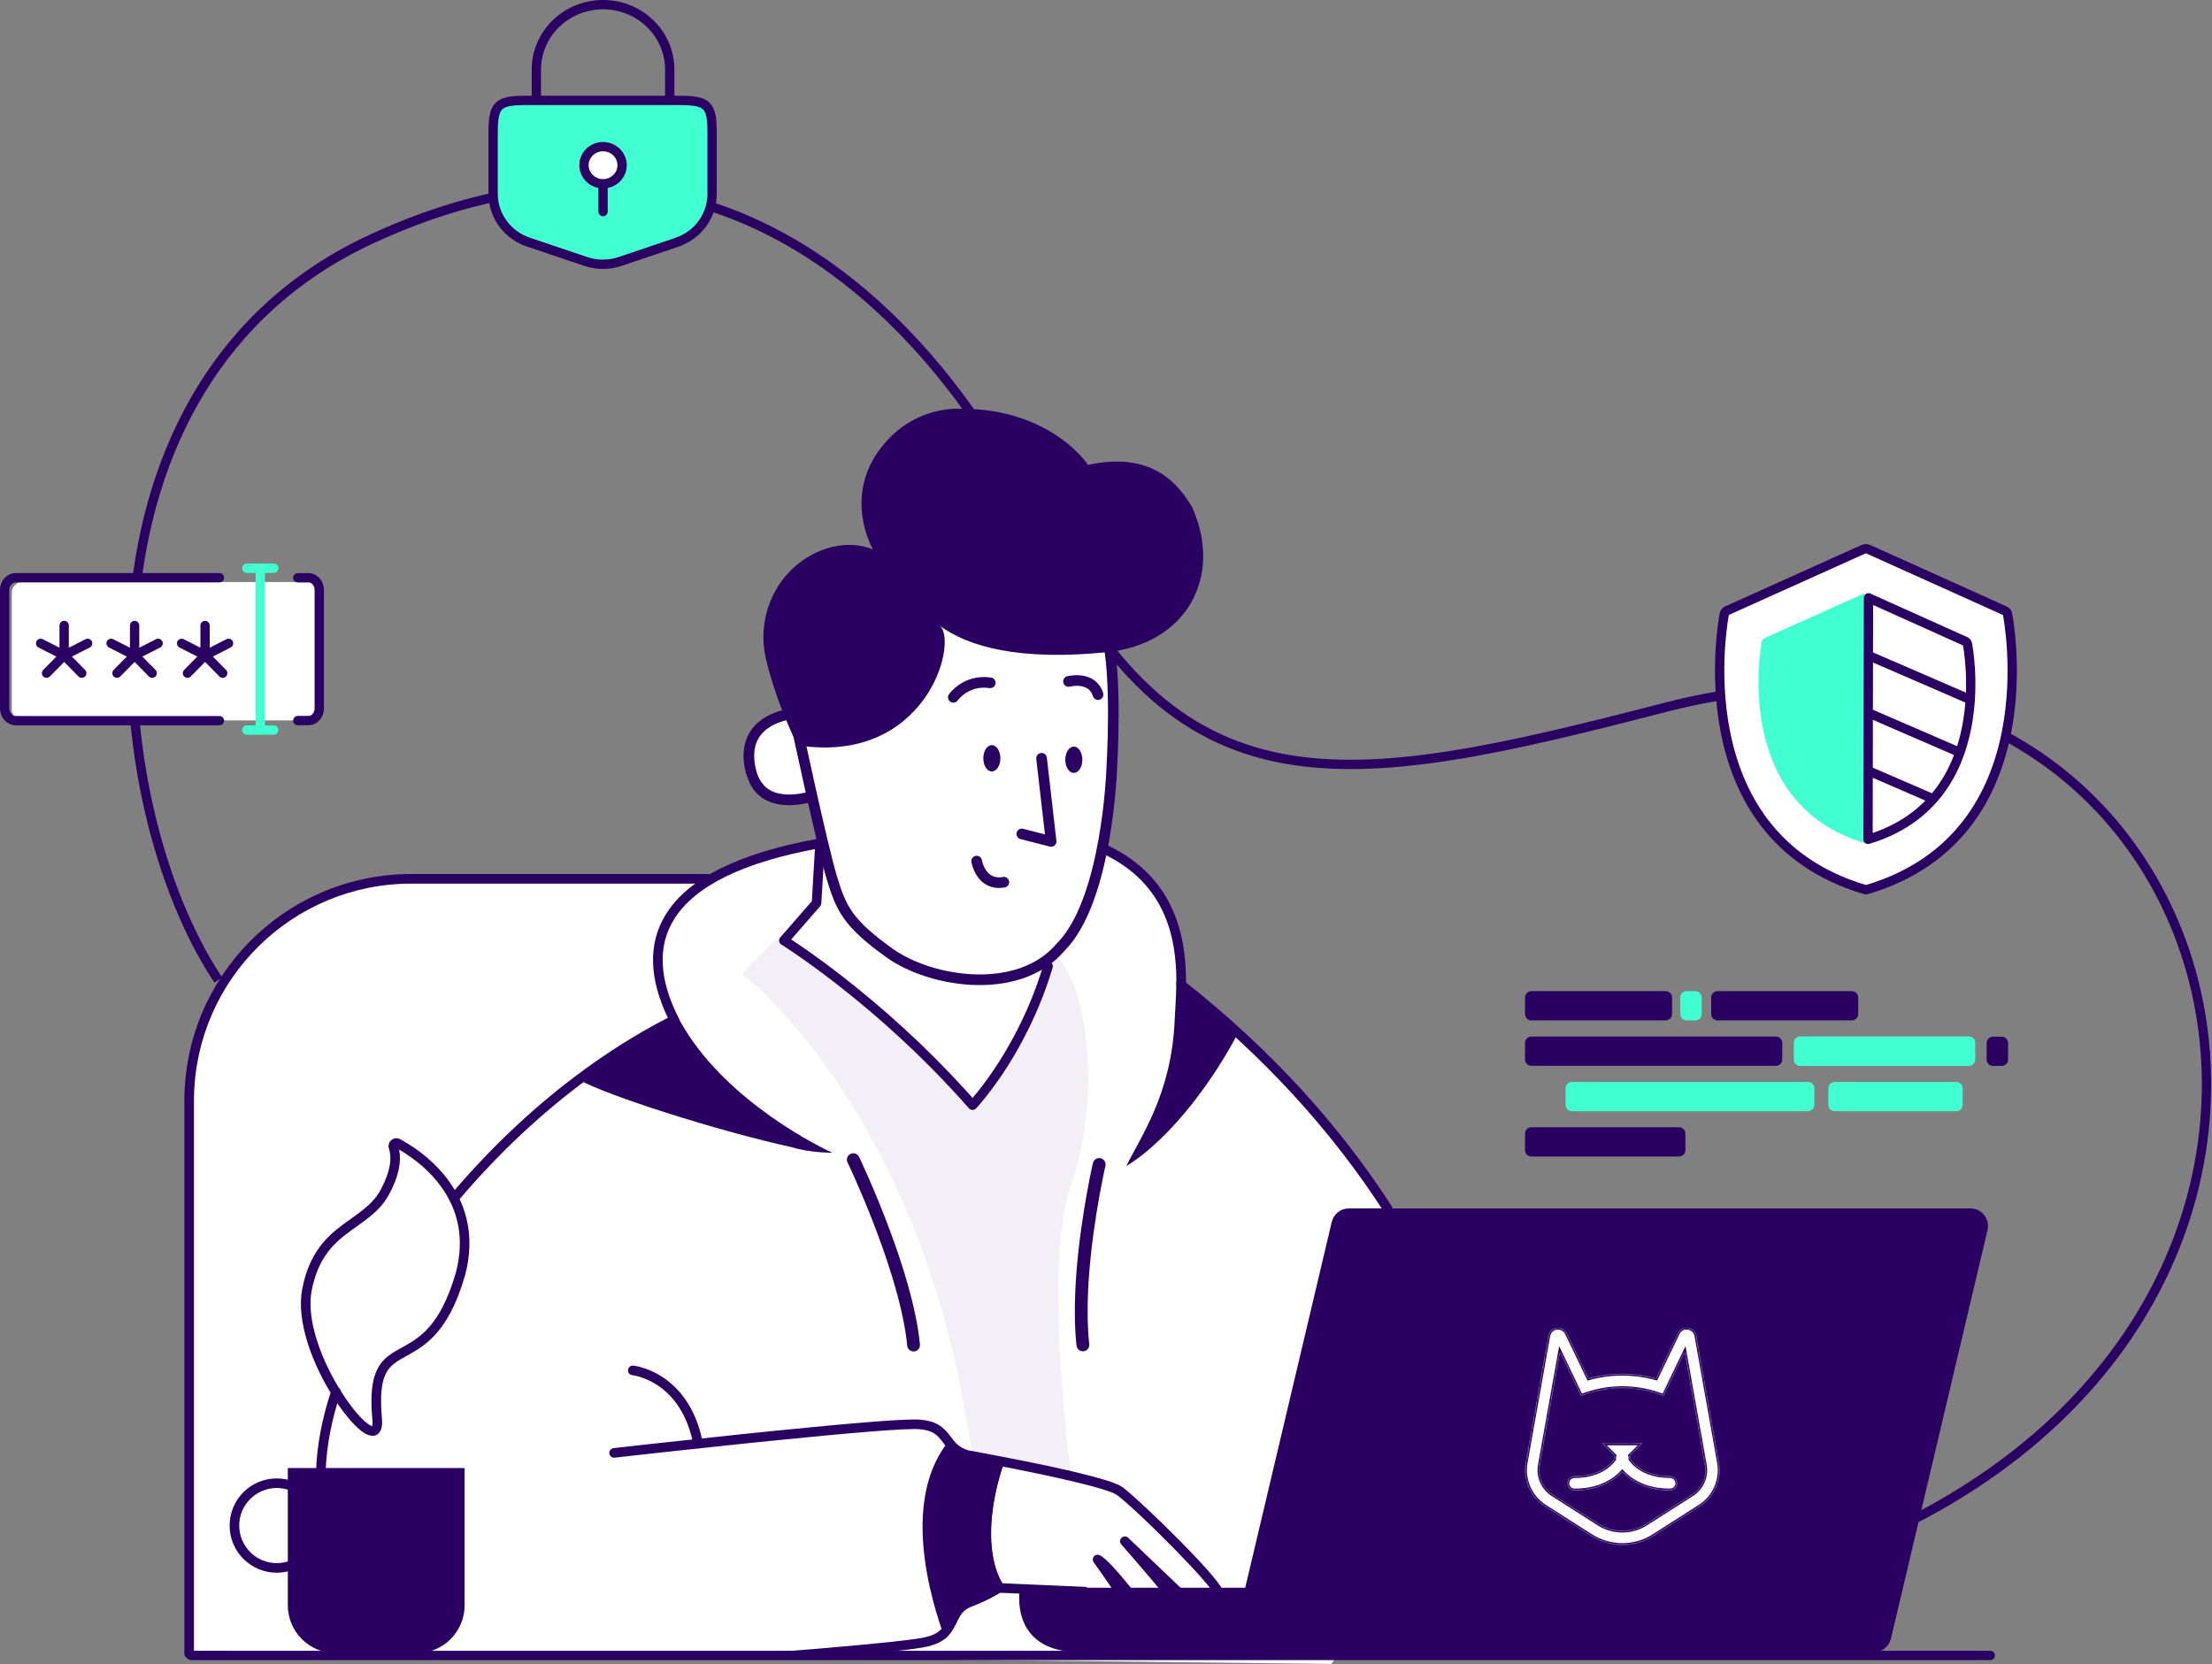 <?xml version="1.0" encoding="UTF-8"?>
<svg xmlns="http://www.w3.org/2000/svg" width="1664" height="1252" viewBox="0 0 1664 1252" fill="none">
  <rect x="0" y="0" width="1664" height="1252" fill="#808080" stroke="none"/>
  <path d="M164.181 737.339C76.1 605.217 46.781 287.62 279.316 179.909C569.984 45.271 731.86 293.021 778.862 393.821C883.301 617.8 1010.18 594.974 1252.61 532.236C1699.94 416.472 1853.45 1037.45 1326.85 1187.18" stroke="#2A0062" stroke-width="7"></path>
  <path d="M1402.41 669.157C1264.59 627.81 1296.8 463.79 1297.1 462.079C1297.23 461.481 1297.52 460.925 1297.9 460.454C1298.28 459.984 1298.79 459.642 1299.34 459.385L1401.82 413.249C1402.41 412.993 1403 412.865 1403.64 412.865C1404.27 412.865 1404.87 412.993 1405.46 413.249L1507.94 459.428C1508.49 459.642 1509 460.027 1509.38 460.454C1509.76 460.925 1510.05 461.481 1510.18 462.079C1510.52 463.79 1542.94 627.81 1404.91 669.157L1403.68 669.414L1402.41 669.157Z" fill="white" stroke="#2A0062" stroke-width="7" stroke-miterlimit="10" stroke-linecap="round"></path>
  <path d="M1402.71 634.35C1301.5 603.949 1325.2 483.457 1325.42 482.26C1325.5 481.832 1325.71 481.404 1326.01 481.062C1326.31 480.72 1326.64 480.464 1327.07 480.293L1402.37 446.428" fill="#41FFD1"></path>
  <path d="M1478.41 482.544L1405.58 449.792L1405.25 631.543C1503.14 602.141 1480.29 485.605 1480.01 484.447C1479.88 484.033 1479.72 483.62 1479.43 483.289C1479.15 482.958 1478.82 482.71 1478.41 482.544Z" stroke="#2A0062" stroke-width="7" stroke-miterlimit="10" stroke-linecap="round" stroke-linejoin="round"></path>
  <path d="M1407.08 493.855L1481.12 525.925" stroke="#2A0062" stroke-width="7" stroke-miterlimit="10" stroke-linecap="round"></path>
  <path d="M1407.08 537.01L1473.72 565.9" stroke="#2A0062" stroke-width="7" stroke-miterlimit="10" stroke-linecap="round"></path>
  <path d="M1407.08 580.643L1453.3 600.671" stroke="#2A0062" stroke-width="7" stroke-miterlimit="10" stroke-linecap="round"></path>
  <path d="M509.556 182.175L466.528 196.697C458.136 199.55 448.989 199.55 440.552 196.697L397.525 182.175C389.754 179.582 383.005 174.654 378.254 168.128C373.502 161.602 370.927 153.822 370.971 145.783V99.969C370.971 78.704 374.346 75.549 396.059 75.549H510.577C532.424 75.549 535.665 78.834 535.665 99.969V145.783C535.71 153.736 533.223 161.515 528.561 167.998C523.898 174.525 517.238 179.452 509.556 182.132V182.175Z" fill="#41FFD1" stroke="#2A0062" stroke-width="7" stroke-miterlimit="10" stroke-linecap="round"></path>
  <path d="M403.473 73.258V52.34C403.473 39.373 408.757 26.969 418.17 17.806C427.584 8.643 440.372 3.5 453.649 3.5C466.97 3.5 479.714 8.643 489.128 17.806C498.541 26.969 503.825 39.416 503.825 52.34V73.258" stroke="#2A0062" stroke-width="7" stroke-miterlimit="10" stroke-linecap="round"></path>
  <path d="M453.643 138.264V159.183V138.264Z" fill="#41FFD1"></path>
  <path d="M453.643 138.264V159.183" stroke="#2A0062" stroke-width="7" stroke-miterlimit="10" stroke-linecap="round"></path>
  <path d="M453.641 138.264C461.545 138.264 467.984 131.997 467.984 124.303C467.984 116.61 461.545 110.343 453.641 110.343C445.737 110.343 439.299 116.61 439.299 124.303C439.299 131.997 445.737 138.264 453.641 138.264Z" fill="white" stroke="#2A0062" stroke-width="7" stroke-miterlimit="10" stroke-linecap="round"></path>
  <rect x="8.887" y="437.919" width="233.528" height="104.092" rx="7.901" fill="white"></rect>
  <path d="M48.258 470.609V493.059M48.258 493.059L65.938 484.057M48.258 493.059L30.578 484.057M48.258 493.059L61.527 506.507M48.258 493.059L35.025 506.507M101.261 470.609V493.059M101.261 493.059L118.941 484.057M101.261 493.059L83.582 484.057M101.261 493.059L114.494 506.507M101.261 493.059L87.993 506.507M154.265 470.609V493.059M154.265 493.059L171.945 484.057M154.265 493.059L136.621 484.057M154.265 493.059L167.534 506.507M154.265 493.059L141.032 506.507" stroke="#2A0062" stroke-width="7" stroke-miterlimit="10" stroke-linecap="round"></path>
  <path d="M224.004 434.711H232.216C234.332 434.711 236.34 435.68 237.846 437.437C239.353 439.158 240.177 441.525 240.177 443.964V532.901C240.177 535.375 239.353 537.706 237.846 539.427C236.34 541.149 234.332 542.153 232.216 542.153H224.004" stroke="#2A0062" stroke-width="7" stroke-miterlimit="10" stroke-linecap="round"></path>
  <path d="M165.057 542.225H11.82C9.632 542.225 7.516 541.257 5.939 539.499C4.397 537.778 3.5 535.411 3.5 532.973V443.928C3.5 441.454 4.361 439.123 5.939 437.401C7.481 435.68 9.596 434.676 11.82 434.676H165.057" stroke="#2A0062" stroke-width="7" stroke-miterlimit="10" stroke-linecap="round"></path>
  <path d="M195.795 427.539V549.29" stroke="#41FFD1" stroke-width="7" stroke-miterlimit="10" stroke-linecap="round"></path>
  <path d="M185.699 549.29H205.889" stroke="#41FFD1" stroke-width="7" stroke-miterlimit="10" stroke-linecap="round"></path>
  <path d="M185.709 427.539H205.899" stroke="#41FFD1" stroke-width="7" stroke-miterlimit="10" stroke-linecap="round"></path>
  <path d="M144.137 821.494V1242.26L1001.55 1251.92C1075.39 1151.68 1048.3 937.557 1045.67 912.1C1043.04 886.642 939.958 785.263 888.748 737.755C887.947 672.408 849.994 645.046 831.118 639.533C844.348 578.596 839.55 498.318 835.497 465.796L684.941 448.145L583.681 538.547C574.185 542.442 556.362 556.37 561.037 580.913C565.712 605.457 594.151 604.775 607.787 601.366L616.552 634.967C601.358 636.135 564.932 649.089 548.619 655.419L537.387 662.494H303.137C215.323 662.494 144.137 733.681 144.137 821.494Z" fill="white"></path>
  <path fill-rule="evenodd" clip-rule="evenodd" d="M532.331 657.611C534.323 657.611 535.939 659.226 535.939 661.219C535.939 663.141 534.437 664.711 532.543 664.821L532.331 664.827H309.474C220.005 664.827 147.375 736.562 145.931 825.686L145.909 828.392V1244.28C145.909 1246.27 144.294 1247.89 142.301 1247.89C140.38 1247.89 138.809 1246.38 138.699 1244.49L138.693 1244.28V828.392C138.693 734.977 213.595 659.141 306.649 657.634L309.474 657.611H532.331Z" fill="#2A0062"></path>
  <path fill-rule="evenodd" clip-rule="evenodd" d="M615.279 631.089C617.239 630.733 619.117 632.033 619.474 633.994C619.83 635.954 618.53 637.833 616.569 638.189C558.197 648.802 522.611 666.997 507.293 691.314C494.265 711.995 495.983 737.166 510.423 765.79C511.322 767.572 510.603 769.745 508.819 770.64C485.702 782.235 461.3 797.249 436.316 816.159C404.928 839.917 374.5 868.436 345.783 902.169C344.491 903.686 342.214 903.869 340.697 902.578C339.18 901.286 338.997 899.009 340.289 897.491C369.351 863.352 400.162 834.474 431.961 810.405C455.722 792.421 478.983 777.898 501.163 766.441L502.395 765.806L502.189 765.373C488.525 736.456 487.22 710.233 500.755 688.164L501.187 687.468C517.791 661.11 555.11 642.029 615.279 631.089Z" fill="#2A0062"></path>
  <path fill-rule="evenodd" clip-rule="evenodd" d="M829.525 638.224C830.402 636.434 832.564 635.695 834.353 636.572C857.837 648.084 873.45 664.602 882.468 685.385C889.339 701.219 892.121 718.53 892.182 738.649L892.181 739.213L892.745 739.659C956.025 789.872 1006.68 845.692 1045.79 905.774L1046.99 907.615C1048.07 909.289 1047.59 911.522 1045.91 912.604C1044.24 913.685 1042.01 913.205 1040.93 911.531C1001.69 850.798 950.544 794.416 886.336 743.79C885.461 743.101 884.954 742.045 884.962 740.931C885.106 720.732 882.523 703.64 875.849 688.258C867.508 669.036 853.11 653.803 831.177 643.051C829.388 642.174 828.648 640.013 829.525 638.224Z" fill="#2A0062"></path>
  <path fill-rule="evenodd" clip-rule="evenodd" d="M249.293 1046.01C249.926 1044.12 251.972 1043.1 253.861 1043.74C255.75 1044.37 256.768 1046.42 256.135 1048.3C249.393 1068.42 245.751 1087.69 245.014 1105.99C244.934 1107.99 243.255 1109.53 241.264 1109.45C239.273 1109.37 237.724 1107.69 237.804 1105.7C238.569 1086.71 242.338 1066.76 249.293 1046.01Z" fill="#2A0062"></path>
  <path fill-rule="evenodd" clip-rule="evenodd" d="M805.041 1106.26C796.441 1029.96 790.297 936.953 805.041 894.073C832.194 814.949 813.519 734.964 795.212 720.589C785.997 711.375 800.126 758.677 731.323 833.624C657.604 747.619 584.869 705.477 584.869 705.477L558.33 732.753C558.33 732.753 684.634 828.833 725.671 1060.19C727.637 1071.49 729.48 1082.06 731.077 1091.76" fill="#F2F0F6"></path>
  <path fill-rule="evenodd" clip-rule="evenodd" d="M616.77 633.316L616.982 633.322C618.9 633.436 620.379 635.029 620.376 636.926L620.37 637.138L617.844 679.713C617.802 680.421 617.553 681.099 617.129 681.664L616.962 681.87L595.175 706.86L597.243 708.222C598.394 708.986 599.613 709.803 600.898 710.675L603.206 712.25L605.34 713.724C613.951 719.698 623.432 726.645 633.579 734.536C664.974 758.949 696.366 787.353 725.673 819.463C727.133 821.063 728.585 822.669 730.029 824.281L731.63 826.078L731.808 825.873C733.926 823.396 736.274 820.493 738.799 817.18L739.385 816.408C747.257 805.993 755.136 793.877 762.492 780.196C771.58 763.293 779.218 745.179 784.933 725.976C785.501 724.066 787.51 722.978 789.42 723.547C791.33 724.115 792.417 726.124 791.849 728.034C785.988 747.728 778.16 766.293 768.848 783.613C761.309 797.635 753.229 810.06 745.142 820.759C742.507 824.245 740.044 827.316 737.805 829.96L737.292 830.562C736.576 831.4 735.927 832.142 735.35 832.787L734.242 834C732.782 835.541 730.314 835.493 728.913 833.899C726.09 830.684 723.233 827.493 720.343 824.327C691.923 793.189 661.507 765.557 631.053 741.717L629.15 740.232C618.691 732.099 608.954 724.985 600.17 718.921L597.686 717.217C595.338 715.616 593.204 714.193 591.299 712.948L589.198 711.588L587.81 710.71C585.982 709.579 585.554 707.126 586.844 705.447L586.988 705.271L610.714 678.055L613.167 636.71C613.276 634.863 614.757 633.423 616.561 633.322L616.77 633.316Z" fill="#2A0062"></path>
  <path fill-rule="evenodd" clip-rule="evenodd" d="M726.986 1094.67C727.342 1092.71 729.219 1091.41 731.18 1091.77L736.186 1092.68C760.144 1097.08 784.526 1101.98 803.622 1106.35C805.564 1106.8 806.779 1108.73 806.335 1110.67C805.89 1112.62 803.956 1113.83 802.013 1113.39L799.388 1112.79C779.462 1108.29 754.247 1103.28 729.893 1098.87C727.932 1098.51 726.631 1096.63 726.986 1094.67Z" fill="#2A0062"></path>
  <path fill-rule="evenodd" clip-rule="evenodd" d="M799.3 1109.05C799.753 1107.11 801.693 1105.9 803.633 1106.35L808.324 1107.46C828.547 1112.29 840.439 1115.96 844.687 1119.14L845.184 1119.53C852.632 1125.33 870.14 1141.72 886.361 1158.07L889.875 1161.64C908.228 1180.33 919.613 1193.53 920.705 1198.54C922.316 1205.52 916.98 1211.03 909.119 1211.92C903.131 1212.6 896.485 1210.68 890.458 1206.36L889.905 1205.95L890.856 1207.21C893.14 1210.26 894.639 1212.5 895.295 1213.88L895.361 1214.02C898.267 1220.7 892.324 1227.83 883.68 1228.19C876.15 1228.51 867.521 1224.24 858.523 1215.17L857.832 1214.47L857.99 1214.74C859.132 1216.68 859.987 1218.27 860.536 1219.49L860.744 1219.96C862.344 1223.78 861.007 1227.79 857.565 1230.14C854.463 1232.25 850.057 1232.81 845.292 1231.68C834.701 1229.16 823.561 1219.07 813.808 1201.44L813.597 1201.06L724.603 1197.18C722.683 1197.1 721.179 1195.53 721.152 1193.63L721.155 1193.42C721.239 1191.5 722.808 1189.99 724.705 1189.97L724.917 1189.97L815.96 1193.94C817.241 1193.99 818.395 1194.73 818.994 1195.86C828.138 1213.18 838.229 1222.58 846.959 1224.66C852.195 1225.9 854.693 1224.2 854.088 1222.75C852.776 1219.62 847.65 1211.49 840.046 1200.28L838.764 1198.4C835.696 1193.9 832.435 1189.21 829.15 1184.53L825.392 1179.21L822.733 1175.47C820.962 1173 822.85 1169.58 825.883 1169.77C829.26 1169.97 836.922 1177.28 854.195 1198.98L857.003 1202.53C867.263 1215.55 876.563 1221.27 883.378 1220.98C887.4 1220.81 889.402 1218.41 888.765 1216.95L888.664 1216.74C887.21 1213.89 879.428 1204.06 867.889 1190.37L866.492 1188.71L863.437 1185.11C860.345 1181.47 857.148 1177.74 853.926 1174.01L848.859 1168.16L843.52 1162.04C840.529 1158.63 845.242 1154.02 848.566 1156.91L848.721 1157.05L890.536 1196.94C896.279 1202.78 902.901 1205.37 908.301 1204.75C912.308 1204.3 914.182 1202.36 913.664 1200.12C912.148 1193.16 857.44 1137.91 840.338 1124.9L840.089 1124.72C836.376 1122.21 823.115 1118.31 801.995 1113.38C800.054 1112.93 798.848 1110.99 799.3 1109.05Z" fill="#2A0062"></path>
  <path d="M583.409 1076.48L569.387 1077.91C566.557 1078.2 563.696 1078.5 560.808 1078.79L553.971 1079.51C533.399 1081.66 512.323 1083.93 491.715 1086.2C488.887 1086.51 486.139 1086.82 483.478 1087.11L461.73 1089.55L461.358 1089.6C459.488 1089.92 458.173 1091.65 458.391 1093.56C458.616 1095.54 460.404 1096.96 462.384 1096.74L486.962 1093.98L506.294 1091.86C524.743 1089.85 543.39 1087.86 561.553 1085.97C563.476 1085.77 565.388 1085.58 567.286 1085.38L578.518 1084.23C640.685 1077.92 682.135 1074.52 691.743 1075.34C701.07 1076.18 704.906 1078.88 709.951 1086.05L711.379 1088.08C716.235 1094.84 719.945 1097.83 727.287 1099.33C733.892 1100.68 739.263 1101.83 743.519 1102.79L746.758 1103.53L746.214 1105.23C745.148 1108.62 744.088 1112.36 743.093 1116.4C739.411 1131.34 737.496 1146.44 738.304 1160.63L738.36 1161.54C739.119 1173.11 741.713 1183.47 746.429 1192.32L746.757 1192.92L746.485 1193.11C745.976 1193.46 745.413 1193.82 744.794 1194.21C740.69 1196.75 735.133 1199.47 727.921 1202.23L727.483 1202.4C720.699 1205.1 717.61 1208.66 713.938 1216.11L712.534 1219.01C708.967 1226.2 705.47 1229.43 696.68 1231.69C689.555 1233.53 663.175 1236.36 622.406 1239.86L611.462 1240.78C603.662 1241.43 595.463 1242.1 586.906 1242.78L606.131 1248.46L617.844 1247.49C661.362 1243.81 689.323 1240.87 697.976 1238.81L698.481 1238.68C709.327 1235.89 714.381 1231.32 718.762 1222.69L719.221 1221.76L720.4 1219.32C723.405 1213.21 725.476 1210.89 730.502 1208.97L731.342 1208.65C738.568 1205.83 744.26 1203.03 748.596 1200.34C750.214 1199.34 751.54 1198.41 752.597 1197.58C753.128 1197.16 753.527 1196.82 753.804 1196.57L754.012 1196.37C755.2 1195.18 755.411 1193.33 754.52 1191.9C749.115 1183.26 746.211 1172.55 745.508 1160.22C744.747 1146.85 746.576 1132.42 750.1 1118.13C751.143 1113.89 752.26 1109.99 753.376 1106.52C753.654 1105.65 753.917 1104.86 754.162 1104.14L754.447 1103.32L754.907 1102.04C755.51 1100.1 754.39 1098.02 752.404 1097.49C752.25 1097.44 751.981 1097.37 751.587 1097.27L749.597 1096.79L747.175 1096.22C743.398 1095.35 738.619 1094.31 732.729 1093.08L728.73 1092.26C723.292 1091.15 720.872 1089.07 716.651 1083.04L715.545 1081.46C709.503 1073.01 703.908 1069.19 692.373 1068.15C682.354 1067.3 643.335 1070.45 583.409 1076.48Z" fill="#2A0062"></path>
  <path fill-rule="evenodd" clip-rule="evenodd" d="M472.457 1030.74C472.652 1028.76 474.418 1027.31 476.401 1027.5L476.72 1027.54C477.25 1027.6 478.011 1027.73 478.975 1027.92C480.88 1028.31 482.988 1028.88 485.248 1029.65C491.665 1031.86 498.071 1035.32 504.045 1040.32C516.028 1050.33 524.695 1065.14 528.659 1085.48C529.04 1087.44 527.763 1089.34 525.807 1089.72C523.851 1090.1 521.957 1088.82 521.576 1086.86C517.927 1068.14 510.121 1054.79 499.419 1045.85C494.156 1041.46 488.523 1038.41 482.9 1036.48C480.946 1035.8 479.141 1035.32 477.535 1034.99L476.781 1034.85C476.557 1034.81 476.362 1034.77 476.196 1034.75L475.694 1034.68C473.711 1034.49 472.262 1032.72 472.457 1030.74Z" fill="#2A0062"></path>
  <path fill-rule="evenodd" clip-rule="evenodd" d="M731.975 1208.01C750.255 1201.15 756.148 1195.62 756.148 1195.62C732.456 1158.58 756.148 1097.36 756.148 1097.36C756.148 1097.36 749.894 1095.68 730.772 1091.83C723.075 1090.26 718.986 1086.29 715.738 1081.84C676.411 1126.46 700.464 1204.64 710.928 1233.02C720.188 1224.96 718.144 1213.3 731.975 1208.01Z" fill="#2A0062"></path>
  <path fill-rule="evenodd" clip-rule="evenodd" d="M888.57 740.958L884.962 738.552C884.842 749.858 884 759.96 883.639 767.898C881.234 823.341 858.022 855.212 847.318 877.342C882.797 855.453 915.27 808.308 931.265 777.279C918.036 765.011 903.724 752.864 888.57 740.958Z" fill="#2A0062"></path>
  <path fill-rule="evenodd" clip-rule="evenodd" d="M626.013 867.28C607.011 858.5 538.351 821.536 509.126 763.566C490.123 773.068 463.183 791.348 435.281 812.275C455.847 824.061 539.929 850.96 596.186 863.279C608.522 867.28 626.133 867.4 626.013 867.28Z" fill="#2A0062"></path>
  <path fill-rule="evenodd" clip-rule="evenodd" d="M639.82 868.193C642.14 867.079 644.91 867.99 646.127 870.226L646.379 870.738L647.356 872.813L648.246 874.732C649.708 877.901 651.322 881.48 653.054 885.42L653.489 886.412C658.908 898.785 664.326 912.033 669.385 925.631C674.635 939.741 679.198 953.435 682.874 966.428C687.621 983.207 690.766 998.377 692.033 1011.58C692.287 1014.23 690.349 1016.58 687.704 1016.83C685.059 1017.08 682.71 1015.14 682.456 1012.5C681.251 999.941 678.218 985.313 673.616 969.047C670.015 956.323 665.533 942.868 660.368 928.986C655.376 915.571 650.026 902.488 644.676 890.272L643.402 887.38C642.012 884.243 640.708 881.36 639.509 878.762L638.25 876.055L637.567 874.613C636.417 872.218 637.425 869.344 639.82 868.193Z" fill="#2A0062"></path>
  <path fill-rule="evenodd" clip-rule="evenodd" d="M827.956 871.452C830.464 872.033 832.056 874.476 831.608 876.981L830.991 879.773L830.419 882.449C830.12 883.865 829.805 885.394 829.475 887.03C827.903 894.832 826.33 903.447 824.862 912.619C821.616 932.903 819.354 952.925 818.515 971.606C817.856 986.297 818.108 999.667 819.387 1011.4C819.674 1014.04 817.767 1016.42 815.125 1016.7C812.484 1016.99 810.11 1015.08 809.822 1012.44C808.485 1000.17 808.223 986.324 808.903 971.174C809.76 952.088 812.062 931.717 815.362 911.099L815.925 907.636C817.155 900.193 818.447 893.144 819.744 886.625L820.043 885.129C820.379 883.463 820.7 881.905 821.005 880.461L821.778 876.868L822.185 875.054C822.784 872.466 825.368 870.853 827.956 871.452Z" fill="#2A0062"></path>
  <path d="M1497.21 1245.56H143.652" stroke="#2A0062" stroke-width="7" stroke-linecap="round"></path>
  <path fill-rule="evenodd" clip-rule="evenodd" d="M208.211 1112.36C188.617 1112.36 172.732 1128.24 172.732 1147.84C172.732 1167.43 188.617 1183.31 208.211 1183.31C227.806 1183.31 243.691 1167.43 243.691 1147.84C243.691 1128.24 227.806 1112.36 208.211 1112.36ZM208.211 1119.57C223.82 1119.57 236.474 1132.23 236.474 1147.83C236.474 1163.44 223.82 1176.1 208.211 1176.1C192.601 1176.1 179.948 1163.44 179.948 1147.83C179.948 1132.23 192.601 1119.57 208.211 1119.57Z" fill="#2A0062"></path>
  <path fill-rule="evenodd" clip-rule="evenodd" d="M216.512 1207.73V1104.54H349.528V1207.73C349.528 1227.69 333.412 1243.81 313.448 1243.81H252.592C232.628 1243.81 216.512 1227.69 216.512 1207.73Z" fill="#2A0062"></path>
  <path fill-rule="evenodd" clip-rule="evenodd" d="M292.563 864.116C294.929 871.509 293.677 881.522 286.573 894.769C282.491 902.432 277.446 907.327 266.771 915.033L260.912 919.219L260.319 919.648C251.465 926.06 245.8 931.125 240.692 937.931C234.229 946.543 229.761 956.979 227.275 970.256C223.001 993.09 233.91 1025.42 252.094 1053.29C259.7 1064.95 267.581 1074 273.646 1077.93C282.241 1083.49 288.391 1078.94 287.332 1067.52C285.833 1051.34 286.805 1040.91 289.97 1034.11C292.375 1028.94 295.699 1025.95 302.725 1021.93L308.152 1018.91L309.466 1018.16C310.942 1017.32 312.236 1016.54 313.516 1015.73C317.756 1013.05 321.459 1010.18 324.994 1006.7C335.333 996.506 343.54 981.534 349.988 959.046C356.987 931.902 351.976 908.521 337.859 888.881C328.159 875.388 315.319 865.065 301.843 857.58L300.952 857.09C296.272 854.594 291.008 859.14 292.563 864.116ZM300.23 864.962L300.882 865.343C312.572 872.219 323.613 881.427 331.999 893.093C344.905 911.047 349.447 932.243 343.026 957.151C336.926 978.422 329.315 992.306 319.928 1001.56C316.784 1004.66 313.484 1007.21 309.656 1009.63C308.302 1010.49 306.914 1011.31 305.255 1012.25L299.698 1015.35C291.122 1020.19 286.663 1024.11 283.428 1031.07C279.686 1039.11 278.578 1050.46 280.068 1067.31L280.147 1068.19C280.323 1070.09 280.283 1071.55 280.072 1072.54L280.025 1072.73L279.977 1072.91L279.938 1073.02L280.028 1073.04C279.457 1072.93 278.609 1072.54 277.567 1071.87C272.533 1068.61 265.239 1060.23 258.138 1049.35C240.873 1022.89 230.512 992.182 234.368 971.584C236.654 959.373 240.681 949.968 246.464 942.263C250.913 936.335 255.92 931.799 263.804 926.036L266.399 924.165L269.705 921.81C282.094 912.97 288.036 907.371 292.937 898.171C299.925 885.14 301.949 874.31 300.348 865.562L300.23 864.962Z" fill="#2A0062"></path>
  <path fill-rule="evenodd" clip-rule="evenodd" d="M1014.67 909.209H1482.28C1490.82 909.209 1497.07 917.147 1495.15 925.445L1422.5 1232.85C1421.06 1238.86 1415.77 1243.07 1409.63 1243.07H812.624C757.903 1243.07 767.283 1194.6 767.283 1194.6H936.741L1001.81 919.432C1003.25 913.418 1008.54 909.209 1014.67 909.209Z" fill="#2A0062"></path>
  <mask id="path-41-inside-1_3949_832" fill="white">
    <path fill-rule="evenodd" clip-rule="evenodd" d="M1276.12 1005.07C1274.84 998.173 1265.25 996.506 1262.1 1003.24L1245.83 1037.09C1229.21 1032.44 1211.63 1032.44 1194.99 1037.1L1178.72 1003.19L1178.71 1003.17C1175.65 996.92 1165.98 997.824 1164.72 1005.12L1147.72 1100.43C1145.43 1113.35 1151.13 1126.4 1162.19 1133.48L1162.2 1133.49L1196.78 1155.57C1211.2 1164.77 1229.65 1164.77 1244.06 1155.57L1278.64 1133.49C1289.72 1126.43 1295.41 1113.38 1293.13 1100.43L1276.12 1005.09L1276.12 1005.07ZM1251.49 1050.27L1267.32 1017.32L1282.49 1102.31L1282.49 1102.32C1284.02 1110.99 1280.2 1119.69 1272.84 1124.37L1238.25 1146.46C1227.38 1153.4 1213.47 1153.4 1202.6 1146.46L1168.02 1124.38L1168.02 1124.38C1160.64 1119.65 1156.83 1110.94 1158.36 1102.32L1158.36 1102.32L1173.52 1017.33L1189.32 1050.27L1193.84 1048.75C1211.1 1042.96 1229.74 1042.96 1246.96 1048.75L1251.49 1050.27ZM1226.27 1095.16L1235.46 1085.99L1205.35 1086.1L1214.51 1095.26C1214.24 1096.08 1214.17 1096.97 1214.33 1097.85C1213.37 1099.16 1212 1100.76 1210.13 1102.37C1205.54 1106.32 1197.61 1110.62 1184.45 1110.62C1181.46 1110.62 1179.04 1113.04 1179.04 1116.03C1179.04 1119.01 1181.46 1121.43 1184.45 1121.43C1200.23 1121.43 1210.65 1116.18 1217.18 1110.56C1218.39 1109.52 1219.46 1108.47 1220.4 1107.45C1221.34 1108.47 1222.41 1109.52 1223.63 1110.56C1230.15 1116.18 1240.57 1121.43 1256.35 1121.43C1259.34 1121.43 1261.76 1119.01 1261.76 1116.03C1261.76 1113.04 1259.34 1110.62 1256.35 1110.62C1243.19 1110.62 1235.26 1106.32 1230.67 1102.37C1228.8 1100.76 1227.43 1099.16 1226.47 1097.85C1226.64 1096.94 1226.56 1096.01 1226.27 1095.16Z"></path>
  </mask>
  <path fill-rule="evenodd" clip-rule="evenodd" d="M1276.12 1005.07C1274.84 998.173 1265.25 996.506 1262.1 1003.24L1245.83 1037.09C1229.21 1032.44 1211.63 1032.44 1194.99 1037.1L1178.72 1003.19L1178.71 1003.17C1175.65 996.92 1165.98 997.824 1164.72 1005.12L1147.72 1100.43C1145.43 1113.35 1151.13 1126.4 1162.19 1133.48L1162.2 1133.49L1196.78 1155.57C1211.2 1164.77 1229.65 1164.77 1244.06 1155.57L1278.64 1133.49C1289.72 1126.43 1295.41 1113.38 1293.13 1100.43L1276.12 1005.09L1276.12 1005.07ZM1251.49 1050.27L1267.32 1017.32L1282.49 1102.31L1282.49 1102.32C1284.02 1110.99 1280.2 1119.69 1272.84 1124.37L1238.25 1146.46C1227.38 1153.4 1213.47 1153.4 1202.6 1146.46L1168.02 1124.38L1168.02 1124.38C1160.64 1119.65 1156.83 1110.94 1158.36 1102.32L1158.36 1102.32L1173.52 1017.33L1189.32 1050.27L1193.84 1048.75C1211.1 1042.96 1229.74 1042.96 1246.96 1048.75L1251.49 1050.27ZM1226.27 1095.16L1235.46 1085.99L1205.35 1086.1L1214.51 1095.26C1214.24 1096.08 1214.17 1096.97 1214.33 1097.85C1213.37 1099.16 1212 1100.76 1210.13 1102.37C1205.54 1106.32 1197.61 1110.62 1184.45 1110.62C1181.46 1110.62 1179.04 1113.04 1179.04 1116.03C1179.04 1119.01 1181.46 1121.43 1184.45 1121.43C1200.23 1121.43 1210.65 1116.18 1217.18 1110.56C1218.39 1109.52 1219.46 1108.47 1220.4 1107.45C1221.34 1108.47 1222.41 1109.52 1223.63 1110.56C1230.15 1116.18 1240.57 1121.43 1256.35 1121.43C1259.34 1121.43 1261.76 1119.01 1261.76 1116.03C1261.76 1113.04 1259.34 1110.62 1256.35 1110.62C1243.19 1110.62 1235.26 1106.32 1230.67 1102.37C1228.8 1100.76 1227.43 1099.16 1226.47 1097.85C1226.64 1096.94 1226.56 1096.01 1226.27 1095.16Z" fill="white"></path>
  <path d="M1262.1 1003.24L1263.36 1003.85L1263.37 1003.84L1263.37 1003.83L1262.1 1003.24ZM1276.12 1005.07L1277.5 1004.81L1277.5 1004.81L1276.12 1005.07ZM1245.83 1037.09L1245.45 1038.44L1246.58 1038.76L1247.09 1037.7L1245.83 1037.09ZM1194.99 1037.1L1193.72 1037.7L1194.23 1038.76L1195.36 1038.45L1194.99 1037.1ZM1178.72 1003.19L1179.99 1002.59L1179.98 1002.57L1178.72 1003.19ZM1178.71 1003.17L1177.46 1003.79L1177.46 1003.79L1178.71 1003.17ZM1164.72 1005.12L1166.1 1005.37L1166.1 1005.36L1164.72 1005.12ZM1147.72 1100.43L1146.34 1100.18L1146.34 1100.19L1147.72 1100.43ZM1162.19 1133.48L1161.44 1134.66L1161.44 1134.66L1162.19 1133.48ZM1162.2 1133.49L1161.44 1134.67L1161.45 1134.67L1162.2 1133.49ZM1196.78 1155.57L1196.03 1156.75L1196.03 1156.75L1196.78 1155.57ZM1244.06 1155.57L1244.82 1156.75L1244.82 1156.75L1244.06 1155.57ZM1278.64 1133.49L1277.89 1132.31L1277.89 1132.31L1278.64 1133.49ZM1293.13 1100.43L1294.51 1100.19L1294.51 1100.19L1293.13 1100.43ZM1276.12 1005.09L1277.5 1004.84L1277.5 1004.83L1276.12 1005.09ZM1267.32 1017.32L1268.7 1017.07L1267.94 1012.8L1266.06 1016.71L1267.32 1017.32ZM1251.49 1050.27L1251.04 1051.6L1252.21 1051.99L1252.75 1050.88L1251.49 1050.27ZM1282.49 1102.31L1281.11 1102.56L1281.11 1102.56L1282.49 1102.31ZM1282.49 1102.32L1283.87 1102.07L1283.87 1102.07L1282.49 1102.32ZM1272.84 1124.37L1272.08 1123.19L1272.08 1123.19L1272.84 1124.37ZM1238.25 1146.46L1239 1147.64L1239 1147.64L1238.25 1146.46ZM1202.6 1146.46L1201.84 1147.64L1201.84 1147.64L1202.6 1146.46ZM1168.02 1124.38L1167.27 1125.56L1167.27 1125.56L1168.02 1124.38ZM1168.02 1124.38L1167.26 1125.56L1167.26 1125.56L1168.02 1124.38ZM1158.36 1102.32L1156.98 1102.07L1156.98 1102.07L1158.36 1102.32ZM1158.36 1102.32L1156.98 1102.07L1156.98 1102.07L1158.36 1102.32ZM1173.52 1017.33L1174.78 1016.72L1172.9 1012.8L1172.14 1017.08L1173.52 1017.33ZM1189.32 1050.27L1188.05 1050.87L1188.59 1051.99L1189.76 1051.6L1189.32 1050.27ZM1193.84 1048.75L1194.29 1050.08L1193.84 1048.75ZM1246.96 1048.75L1247.41 1047.42L1246.96 1048.75ZM1235.46 1085.99L1236.45 1086.98L1238.87 1084.58L1235.46 1084.59L1235.46 1085.99ZM1226.27 1095.16L1225.28 1094.17L1224.66 1094.79L1224.94 1095.62L1226.27 1095.16ZM1205.35 1086.1L1205.34 1084.7L1201.98 1084.71L1204.36 1087.09L1205.35 1086.1ZM1214.51 1095.26L1215.84 1095.69L1216.1 1094.87L1215.5 1094.26L1214.51 1095.26ZM1214.33 1097.85L1215.46 1098.68L1215.82 1098.19L1215.71 1097.6L1214.33 1097.85ZM1210.13 1102.37L1209.22 1101.31L1210.13 1102.37ZM1217.18 1110.56L1216.26 1109.5L1217.18 1110.56ZM1220.4 1107.45L1221.43 1106.5L1220.4 1105.38L1219.37 1106.5L1220.4 1107.45ZM1223.63 1110.56L1224.54 1109.5L1223.63 1110.56ZM1230.67 1102.37L1231.59 1101.31L1230.67 1102.37ZM1226.47 1097.85L1225.09 1097.6L1224.99 1098.19L1225.34 1098.68L1226.47 1097.85ZM1263.37 1003.83C1265.89 998.445 1273.69 999.649 1274.74 1005.32L1277.5 1004.81C1275.99 996.697 1264.61 994.567 1260.83 1002.65L1263.37 1003.83ZM1247.09 1037.7L1263.36 1003.85L1260.84 1002.63L1244.56 1036.49L1247.09 1037.7ZM1195.36 1038.45C1211.76 1033.86 1229.08 1033.86 1245.45 1038.44L1246.21 1035.74C1229.34 1031.02 1211.5 1031.02 1194.61 1035.75L1195.36 1038.45ZM1177.46 1003.8L1193.72 1037.7L1196.25 1036.49L1179.99 1002.59L1177.46 1003.8ZM1177.46 1003.79L1177.47 1003.81L1179.98 1002.57L1179.97 1002.55L1177.46 1003.79ZM1166.1 1005.36C1166.62 1002.39 1168.8 1000.75 1171.21 1000.46C1173.65 1000.16 1176.22 1001.26 1177.46 1003.79L1179.97 1002.55C1178.15 998.827 1174.35 997.255 1170.87 997.674C1167.37 998.096 1164.09 1000.56 1163.34 1004.88L1166.1 1005.36ZM1149.1 1100.68L1166.1 1005.37L1163.34 1004.87L1146.34 1100.18L1149.1 1100.68ZM1162.95 1132.3C1152.36 1125.52 1146.91 1113.04 1149.1 1100.67L1146.34 1100.19C1143.95 1113.66 1149.9 1127.27 1161.44 1134.66L1162.95 1132.3ZM1162.95 1132.31L1162.95 1132.3L1161.44 1134.66L1161.44 1134.67L1162.95 1132.31ZM1197.54 1154.39L1162.95 1132.3L1161.45 1134.67L1196.03 1156.75L1197.54 1154.39ZM1243.31 1154.39C1229.35 1163.3 1211.5 1163.3 1197.54 1154.39L1196.03 1156.75C1210.91 1166.25 1229.94 1166.25 1244.82 1156.75L1243.31 1154.39ZM1277.89 1132.31L1243.31 1154.39L1244.82 1156.75L1279.4 1134.67L1277.89 1132.31ZM1291.75 1100.68C1293.94 1113.07 1288.49 1125.56 1277.89 1132.31L1279.4 1134.67C1290.96 1127.31 1296.89 1113.69 1294.51 1100.19L1291.75 1100.68ZM1274.74 1005.33L1291.75 1100.68L1294.51 1100.19L1277.5 1004.84L1274.74 1005.33ZM1274.74 1005.32L1274.74 1005.34L1277.5 1004.83L1277.5 1004.81L1274.74 1005.32ZM1266.06 1016.71L1250.22 1049.66L1252.75 1050.88L1268.59 1017.92L1266.06 1016.71ZM1283.87 1102.07L1268.7 1017.07L1265.94 1017.56L1281.11 1102.56L1283.87 1102.07ZM1283.87 1102.07L1283.87 1102.06L1281.11 1102.56L1281.11 1102.57L1283.87 1102.07ZM1273.59 1125.56C1281.43 1120.56 1285.5 1111.3 1283.87 1102.07L1281.11 1102.56C1282.54 1110.67 1278.96 1118.81 1272.08 1123.19L1273.59 1125.56ZM1239 1147.64L1273.59 1125.56L1272.08 1123.19L1237.49 1145.28L1239 1147.64ZM1201.84 1147.64C1213.18 1154.87 1227.67 1154.87 1239 1147.64L1237.49 1145.28C1227.08 1151.92 1213.76 1151.92 1203.35 1145.28L1201.84 1147.64ZM1167.27 1125.56L1201.84 1147.64L1203.35 1145.28L1168.78 1123.2L1167.27 1125.56ZM1167.26 1125.56L1167.27 1125.56L1168.78 1123.2L1168.77 1123.2L1167.26 1125.56ZM1156.98 1102.07C1155.35 1111.25 1159.4 1120.52 1167.26 1125.56L1168.77 1123.2C1161.87 1118.77 1158.31 1110.63 1159.74 1102.56L1156.98 1102.07ZM1156.98 1102.07L1156.98 1102.07L1159.74 1102.56L1159.74 1102.56L1156.98 1102.07ZM1172.14 1017.08L1156.98 1102.07L1159.74 1102.56L1174.9 1017.58L1172.14 1017.08ZM1190.58 1049.66L1174.78 1016.72L1172.26 1017.94L1188.05 1050.87L1190.58 1049.66ZM1193.4 1047.42L1188.87 1048.94L1189.76 1051.6L1194.29 1050.08L1193.4 1047.42ZM1247.41 1047.42C1229.9 1041.54 1210.95 1041.54 1193.4 1047.42L1194.29 1050.08C1211.26 1044.39 1229.59 1044.39 1246.52 1050.08L1247.41 1047.42ZM1251.93 1048.94L1247.41 1047.42L1246.52 1050.08L1251.04 1051.6L1251.93 1048.94ZM1234.47 1085L1225.28 1094.17L1227.26 1096.16L1236.45 1086.98L1234.47 1085ZM1205.35 1087.5L1235.47 1087.39L1235.46 1084.59L1205.34 1084.7L1205.35 1087.5ZM1215.5 1094.26L1206.34 1085.11L1204.36 1087.09L1213.51 1096.25L1215.5 1094.26ZM1213.17 1094.83C1212.84 1095.86 1212.75 1096.98 1212.95 1098.1L1215.71 1097.6C1215.59 1096.95 1215.64 1096.3 1215.84 1095.69L1213.17 1094.83ZM1213.2 1097.02C1212.29 1098.26 1211 1099.78 1209.22 1101.31L1211.04 1103.43C1213.01 1101.75 1214.45 1100.07 1215.46 1098.68L1213.2 1097.02ZM1209.22 1101.31C1204.88 1105.04 1197.27 1109.22 1184.45 1109.22V1112.03C1197.95 1112.03 1206.2 1107.6 1211.04 1103.43L1209.22 1101.31ZM1184.45 1109.22C1180.69 1109.22 1177.64 1112.27 1177.64 1116.03H1180.45C1180.45 1113.82 1182.24 1112.03 1184.45 1112.03V1109.22ZM1177.64 1116.03C1177.64 1119.79 1180.69 1122.83 1184.45 1122.83V1120.03C1182.24 1120.03 1180.45 1118.24 1180.45 1116.03H1177.64ZM1184.45 1122.83C1200.57 1122.83 1211.32 1117.45 1218.09 1111.63L1216.26 1109.5C1209.99 1114.9 1199.89 1120.03 1184.45 1120.03V1122.83ZM1218.09 1111.63C1219.35 1110.54 1220.46 1109.46 1221.43 1108.4L1219.37 1106.5C1218.47 1107.48 1217.44 1108.49 1216.26 1109.5L1218.09 1111.63ZM1219.37 1108.4C1220.34 1109.46 1221.45 1110.54 1222.71 1111.63L1224.54 1109.5C1223.37 1108.49 1222.33 1107.48 1221.43 1106.5L1219.37 1108.4ZM1222.71 1111.63C1229.49 1117.45 1240.23 1122.83 1256.35 1122.83V1120.03C1240.91 1120.03 1230.81 1114.9 1224.54 1109.5L1222.71 1111.63ZM1256.35 1122.83C1260.11 1122.83 1263.16 1119.79 1263.16 1116.03H1260.36C1260.36 1118.24 1258.57 1120.03 1256.35 1120.03V1122.83ZM1263.16 1116.03C1263.16 1112.27 1260.11 1109.22 1256.35 1109.22V1112.03C1258.57 1112.03 1260.36 1113.82 1260.36 1116.03H1263.16ZM1256.35 1109.22C1243.54 1109.22 1235.93 1105.04 1231.59 1101.31L1229.76 1103.43C1234.6 1107.6 1242.85 1112.03 1256.35 1112.03V1109.22ZM1231.59 1101.31C1229.81 1099.78 1228.51 1098.26 1227.61 1097.02L1225.34 1098.68C1226.36 1100.07 1227.8 1101.75 1229.76 1103.43L1231.59 1101.31ZM1227.85 1098.1C1228.06 1096.94 1227.96 1095.78 1227.59 1094.71L1224.94 1095.62C1225.16 1096.25 1225.21 1096.93 1225.09 1097.6L1227.85 1098.1Z" fill="#2A0062" mask="url(#path-41-inside-1_3949_832)"></path>
  <path d="M601.625 536.375C601.625 536.375 556.192 537.261 564.324 577.919C569.702 604.82 593.517 603.626 609.001 599.738" stroke="#2A0062" stroke-width="8" stroke-linecap="round" stroke-linejoin="round"></path>
  <path d="M625.656 544.968V544.956M625.656 544.956L599.43 547.036C599.43 547.036 618.459 636.176 625.656 660.087C632.854 683.997 637.996 694.658 669.104 717.008C700.212 739.358 766.541 749.747 797.909 712.587C833.033 677.638 836.31 578.565 836.31 578.565C837.746 553.166 839.943 489.276 829.194 467.778C815.758 440.906 719.785 424.27 678.197 442.825C644.927 457.669 629.307 517.097 625.656 544.956Z" stroke="#2A0062" stroke-width="8" stroke-linecap="round" stroke-linejoin="round"></path>
  <path d="M734.721 647.877C734.721 647.877 737.735 666.835 755.168 663.762" stroke="#2A0062" stroke-width="8" stroke-linecap="round" stroke-linejoin="round"></path>
  <path d="M783.534 570.544L790.72 633.092L768.678 627.454" stroke="#2A0062" stroke-width="8" stroke-linecap="round" stroke-linejoin="round"></path>
  <path d="M807.799 565.716C807.814 565.716 807.906 565.714 808.101 565.842C808.315 565.982 808.633 566.27 808.969 566.791C809.652 567.848 810.204 569.548 810.204 571.632C810.204 573.715 809.652 575.416 808.969 576.473C808.633 576.994 808.315 577.282 808.101 577.423C807.906 577.55 807.814 577.549 807.799 577.549C807.784 577.549 807.692 577.551 807.496 577.423C807.281 577.282 806.965 576.994 806.629 576.473C805.946 575.416 805.393 573.715 805.393 571.632C805.393 569.548 805.946 567.848 806.629 566.791C806.965 566.27 807.281 565.982 807.496 565.842C807.692 565.713 807.784 565.716 807.799 565.716Z" fill="#2A0062" stroke="#2A0062" stroke-width="8"></path>
  <path d="M746.115 564.628C746.131 564.628 746.222 564.627 746.417 564.754C746.632 564.895 746.949 565.183 747.285 565.703C747.968 566.761 748.52 568.461 748.521 570.544C748.521 572.628 747.968 574.329 747.285 575.386C746.949 575.906 746.632 576.195 746.417 576.335C746.222 576.463 746.131 576.461 746.115 576.461C746.101 576.461 746.009 576.464 745.812 576.335C745.598 576.195 745.281 575.906 744.945 575.386C744.262 574.329 743.709 572.628 743.709 570.544C743.709 568.461 744.262 566.761 744.945 565.703C745.281 565.183 745.598 564.895 745.812 564.754C746.009 564.626 746.101 564.628 746.115 564.628Z" fill="#2A0062" stroke="#2A0062" stroke-width="8"></path>
  <path d="M717.148 524.686C717.148 524.686 726.663 511.011 744.947 513.753" stroke="#2A0062" stroke-width="8" stroke-linecap="round" stroke-linejoin="round"></path>
  <path d="M803.791 512.713C803.791 512.713 821.567 508.104 826.011 522.629" stroke="#2A0062" stroke-width="8" stroke-linecap="round" stroke-linejoin="round"></path>
  <path d="M600.001 560.775C600.001 560.775 584.46 530.518 576.337 496.376C568.567 464.235 583.519 430.564 613.305 416.083C638.264 404.075 656.747 413.493 656.747 413.493C656.747 413.493 630.258 368.52 669.933 328.727C683.943 314.717 703.251 306.946 723.03 307.535C791.109 307.535 818.479 349.806 818.479 349.806C868.827 338.797 887.73 366.697 896.667 381.377C920.413 433.782 892.563 484.721 832.402 490.725C767.13 497.345 728.554 486.664 707.066 470.889C721.031 483.458 696.519 575.668 600.001 560.775Z" fill="#2A0062"></path>
  <path fill-rule="evenodd" clip-rule="evenodd" d="M1275.3 767.749H1268.83C1266.13 767.749 1264.01 765.626 1264.01 762.924V750.57C1264.01 747.867 1266.13 745.744 1268.83 745.744H1275.3C1278 745.744 1280.12 747.867 1280.12 750.57V762.924C1280.12 765.626 1278 767.749 1275.3 767.749Z" fill="#41FFD1"></path>
  <path fill-rule="evenodd" clip-rule="evenodd" d="M1253 767.749H1152.05C1149.34 767.749 1147.22 765.625 1147.22 762.923V750.569C1147.22 747.867 1149.34 745.744 1152.05 745.744H1253C1255.7 745.744 1257.83 747.867 1257.83 750.569V762.923C1257.83 765.625 1255.7 767.749 1253 767.749Z" fill="#2A0062"></path>
  <path fill-rule="evenodd" clip-rule="evenodd" d="M1263.04 870.15H1152.05C1149.34 870.15 1147.22 868.027 1147.22 865.324V852.97C1147.22 850.268 1149.34 848.145 1152.05 848.145H1263.04C1265.74 848.145 1267.86 850.268 1267.86 852.97V865.324C1267.86 868.027 1265.74 870.15 1263.04 870.15Z" fill="#2A0062"></path>
  <path fill-rule="evenodd" clip-rule="evenodd" d="M1360.03 836.081H1182.55C1179.84 836.081 1177.72 833.958 1177.72 831.256V818.902C1177.72 816.199 1179.84 814.076 1182.55 814.076H1360.03C1362.74 814.076 1364.86 816.199 1364.86 818.902V831.256C1364.86 833.958 1362.64 836.081 1360.03 836.081Z" fill="#41FFD1"></path>
  <path fill-rule="evenodd" clip-rule="evenodd" d="M1471.6 836.081H1380.2C1377.5 836.081 1375.38 833.958 1375.38 831.256V818.902C1375.38 816.199 1377.5 814.076 1380.2 814.076H1471.6C1474.3 814.076 1476.42 816.199 1476.42 818.902V831.256C1476.42 833.958 1474.2 836.081 1471.6 836.081Z" fill="#41FFD1"></path>
  <path fill-rule="evenodd" clip-rule="evenodd" d="M1505.77 802.012H1499.3C1496.6 802.012 1494.48 799.888 1494.48 797.186V784.832C1494.48 782.13 1496.6 780.007 1499.3 780.007H1505.77C1508.47 780.007 1510.59 782.13 1510.59 784.832V797.186C1510.59 799.792 1508.47 802.012 1505.77 802.012Z" fill="#2A0062"></path>
  <path fill-rule="evenodd" clip-rule="evenodd" d="M1335.9 801.915H1152.05C1149.34 801.915 1147.22 799.791 1147.22 797.089V784.735C1147.22 782.033 1149.34 779.91 1152.05 779.91H1335.9C1338.61 779.91 1340.73 782.033 1340.73 784.735V797.089C1340.73 799.791 1338.51 801.915 1335.9 801.915Z" fill="#2A0062"></path>
  <path fill-rule="evenodd" clip-rule="evenodd" d="M1393.04 767.749H1292.09C1289.38 767.749 1287.26 765.626 1287.26 762.924V750.57C1287.26 747.867 1289.38 745.744 1292.09 745.744H1393.04C1395.74 745.744 1397.86 747.867 1397.86 750.57V762.924C1397.86 765.626 1395.64 767.749 1393.04 767.749Z" fill="#2A0062"></path>
  <path fill-rule="evenodd" clip-rule="evenodd" d="M1481.06 802.012H1354.24C1351.54 802.012 1349.41 799.889 1349.41 797.186V784.639C1349.41 781.937 1351.54 779.814 1354.24 779.814H1481.06C1483.76 779.814 1485.88 781.937 1485.88 784.639V797.186C1485.88 799.792 1483.66 802.012 1481.06 802.012Z" fill="#41FFD1"></path>
</svg>
